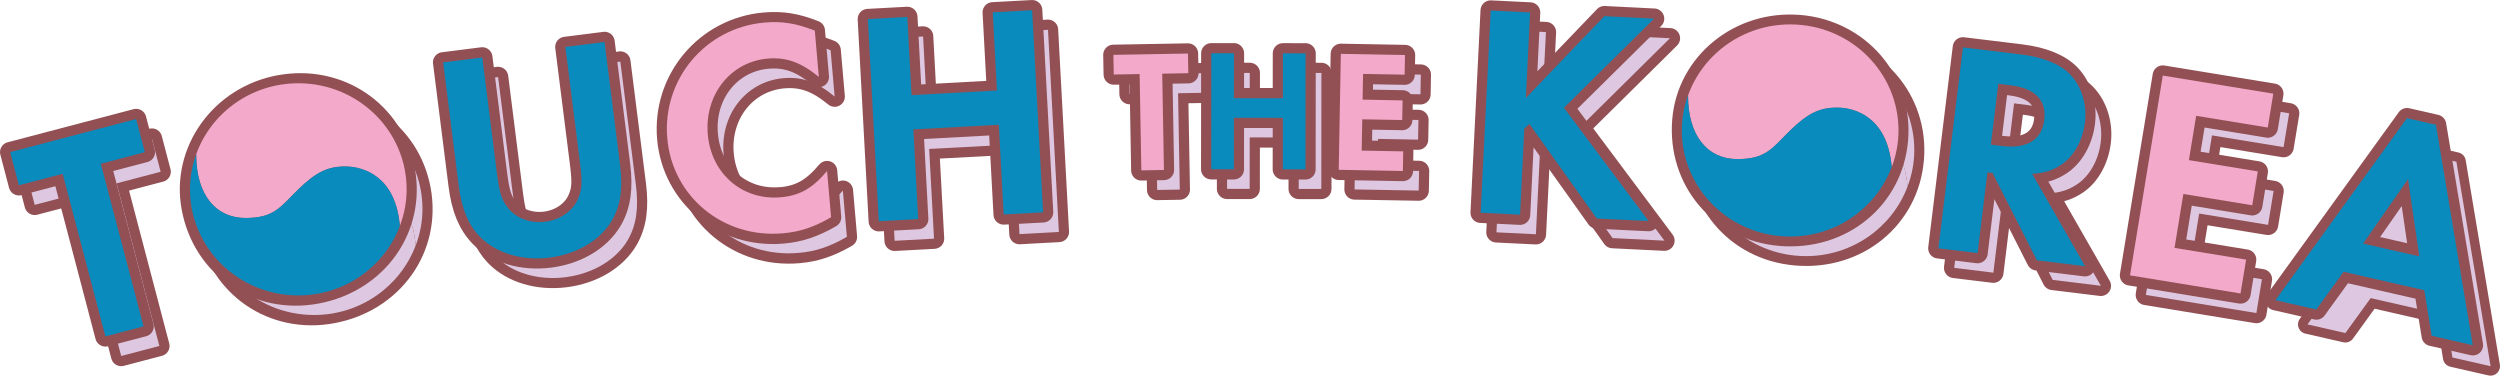 <?xml version="1.0" encoding="UTF-8"?><svg id="_レイヤー_2" xmlns="http://www.w3.org/2000/svg" viewBox="0 0 528.68 79.44"><defs><style>.cls-1{stroke-width:4px;}.cls-1,.cls-2{fill:#925054;stroke:#925054;stroke-linecap:round;stroke-linejoin:round;}.cls-3{fill:#0a8bbd;}.cls-4{fill:#dec8e1;}.cls-2{stroke-width:4.31px;}.cls-5{fill:#f3a9c9;}</style></defs><g id="_裏面"><polygon class="cls-2" points="32.13 29.31 5.5 36.31 7.34 43.32 16.59 40.89 25.63 75.28 33.7 73.16 24.66 38.77 33.97 36.32 32.13 29.31"/><path class="cls-2" d="m62.45,22.18c-12.5,2.32-20.79,13.92-18.56,25.91,2.34,12.62,13.79,20.48,26.41,18.14,12.81-2.38,20.95-13.75,18.64-26.18-2.3-12.37-13.94-20.2-26.49-17.86Z"/><path class="cls-2" d="m131.18,13.02l-8.28,1.05,3.07,24.32c.55,4.33.47,5.76-.38,7.75-1.09,2.6-3.77,4.49-6.95,4.89-3.18.4-6.24-.76-7.95-3.01-1.32-1.71-1.75-3.08-2.29-7.41l-3.07-24.33-8.28,1.05,3.28,25.98c.63,4.97,2.03,8.35,4.55,10.94,3.41,3.45,8.92,5.08,14.72,4.35,5.79-.73,10.73-3.68,13.17-7.88,1.8-3.14,2.32-6.76,1.69-11.73l-3.28-25.98Z"/><path class="cls-2" d="m168.42,45.87c-8.06.7-14.67-4.97-15.4-13.28-.73-8.38,4.78-15.36,12.65-16.05,3.96-.35,7.09.8,10.84,3.89l-.85-9.78c-3.87-1.53-6.88-2.04-10.65-1.71-12.47,1.09-21.63,12-20.55,24.47,1.08,12.34,11.83,21.2,24.43,20.1,3.58-.31,6.53-1.28,10.21-3.4l-.85-9.78c-3.09,3.68-5.8,5.21-9.82,5.56Z"/><polygon class="cls-2" points="213.28 6.75 214.18 23.28 196.1 24.26 195.21 7.72 186.88 8.17 189.19 50.92 197.52 50.47 196.49 31.5 214.57 30.53 215.59 49.5 223.92 49.05 221.62 6.3 213.28 6.75"/><polygon class="cls-2" points="254.57 15.47 238.8 15.75 238.87 19.9 244.35 19.8 244.71 40.17 249.49 40.09 249.13 19.72 254.64 19.62 254.57 15.47"/><polygon class="cls-2" points="274.65 24.91 264.28 24.9 264.29 15.42 259.51 15.41 259.49 39.94 264.27 39.94 264.28 29.06 274.65 29.07 274.64 39.95 279.42 39.95 279.44 15.43 274.66 15.42 274.65 24.91"/><polygon class="cls-2" points="286.45 40.06 300.01 40.3 300.09 36.15 291.3 35.99 291.42 29.37 299.88 29.53 299.96 25.37 291.5 25.22 291.6 19.78 300.39 19.94 300.46 15.78 286.89 15.53 286.45 40.06"/><polygon class="cls-2" points="342.62 7.57 326.02 24.86 326.92 6.79 318.59 6.37 316.46 49.13 324.8 49.54 325.7 31.34 326.78 30.36 341.01 50.35 351.98 50.89 334.08 26.94 353.14 8.09 342.62 7.57"/><path class="cls-2" d="m383.85,9.45c-12.66-1.05-23.72,7.95-24.72,20.1-1.06,12.79,7.91,23.39,20.71,24.45,12.98,1.08,23.83-7.75,24.87-20.35,1.04-12.54-8.13-23.15-20.86-24.21Z"/><path class="cls-2" d="m444.24,30.05c.46-3.76-.69-7.58-3.04-10.07-2.12-2.26-5.75-3.74-10.46-4.32l-12.3-1.5-5.19,42.49,8.28,1.01,2.09-17.07,1.08.13,9.38,18.47,10.19,1.25-11.19-19.54c2.74-.18,4.36-.76,6.19-1.96,2.61-1.75,4.5-5.08,4.97-8.9Zm-8.6-.53c-.51,4.2-3.66,6.15-8.89,5.51l-2.42-.3,1.57-12.87,2.55.31c5.22.64,7.7,3.14,7.18,7.34Z"/><polygon class="cls-2" points="482.91 31.11 484.09 23.96 460.71 20.12 453.79 62.37 477.16 66.2 478.33 59.05 463.19 56.56 465.06 45.16 479.63 47.55 480.8 40.39 466.24 38.01 467.77 28.63 482.91 31.11"/><polygon class="cls-4" points="25.63 75.28 16.59 40.89 7.34 43.32 5.5 36.31 32.13 29.31 33.97 36.32 24.66 38.77 33.7 73.16 25.63 75.28"/><path class="cls-4" d="m108.4,40.62c.55,4.33.98,5.7,2.29,7.41,1.71,2.24,4.77,3.41,7.95,3.01,3.18-.4,5.86-2.29,6.95-4.89.85-1.98.93-3.42.38-7.75l-3.07-24.32,8.28-1.05,3.28,25.98c.63,4.97.12,8.59-1.69,11.73-2.45,4.19-7.38,7.14-13.17,7.88-5.79.73-11.31-.9-14.72-4.35-2.53-2.59-3.93-5.97-4.55-10.94l-3.28-25.98,8.28-1.05,3.07,24.33Z"/><path class="cls-4" d="m176.51,20.42c-3.75-3.09-6.88-4.23-10.84-3.89-7.87.69-13.38,7.67-12.65,16.05.72,8.31,7.34,13.99,15.4,13.28,4.03-.35,6.73-1.88,9.82-5.56l.85,9.78c-3.68,2.13-6.62,3.09-10.21,3.4-12.6,1.1-23.36-7.76-24.43-20.1-1.09-12.47,8.08-23.38,20.55-24.47,3.77-.33,6.78.18,10.65,1.71l.85,9.78Z"/><polygon class="cls-4" points="214.18 23.28 213.28 6.75 221.62 6.3 223.92 49.05 215.59 49.5 214.57 30.53 196.49 31.5 197.52 50.47 189.19 50.92 186.88 8.17 195.21 7.72 196.1 24.26 214.18 23.28"/><polygon class="cls-4" points="244.71 40.17 244.35 19.8 238.87 19.9 238.8 15.75 254.57 15.47 254.64 19.62 249.13 19.72 249.49 40.09 244.71 40.17"/><polygon class="cls-4" points="274.65 24.91 274.66 15.42 279.44 15.43 279.42 39.95 274.64 39.95 274.65 29.07 264.28 29.06 264.27 39.94 259.49 39.94 259.51 15.41 264.29 15.42 264.28 24.9 274.65 24.91"/><polygon class="cls-4" points="291.6 19.78 291.5 25.22 299.96 25.37 299.88 29.53 291.42 29.37 291.3 35.99 300.09 36.15 300.01 40.3 286.45 40.06 286.89 15.53 300.46 15.78 300.39 19.94 291.6 19.78"/><polygon class="cls-4" points="342.62 7.57 353.14 8.09 334.08 26.94 351.98 50.89 341.01 50.35 326.78 30.36 325.7 31.34 324.8 49.54 316.46 49.13 318.59 6.37 326.92 6.79 326.02 24.86 342.62 7.57"/><path class="cls-4" d="m444.28,60.44l-10.19-1.25-9.38-18.47-1.08-.13-2.09,17.07-8.28-1.01,5.19-42.49,12.3,1.5c4.71.58,8.35,2.05,10.46,4.32,2.35,2.49,3.5,6.31,3.04,10.07-.47,3.82-2.36,7.15-4.97,8.9-1.83,1.2-3.45,1.78-6.19,1.96l11.19,19.54Zm-17.52-25.42c5.22.64,8.37-1.3,8.89-5.51.51-4.2-1.96-6.71-7.18-7.34l-2.55-.31-1.57,12.87,2.42.3Z"/><polygon class="cls-4" points="467.77 28.63 466.24 38.01 480.8 40.39 479.63 47.55 465.06 45.16 463.19 56.56 478.33 59.05 477.16 66.2 453.79 62.37 460.71 20.12 484.09 23.96 482.91 31.11 467.77 28.63"/><path class="cls-4" d="m66.53,21.75c-10.02-.04-18.55,6.24-21.69,15.01-.02,8.58,4.14,13.45,10.35,13.48,6.23.03,7.49-2.41,11.24-6.05,3.75-3.65,6.25-4.86,9.99-4.84,3.73.02,10.61,2.02,11.49,12.57.9-2.39,1.42-4.95,1.43-7.64.06-12.39-10.15-22.48-22.8-22.53Z"/><path class="cls-4" d="m76.41,39.34c-3.74-.02-6.23,1.19-9.99,4.84-3.75,3.65-5.01,6.08-11.24,6.05-6.21-.03-10.37-4.9-10.35-13.48-.82,2.3-1.3,4.76-1.31,7.33-.06,12.39,10.15,22.48,22.8,22.53,9.9.04,18.34-6.09,21.58-14.7-.88-10.55-7.76-12.56-11.49-12.57Z"/><path class="cls-4" d="m382.01,9.3c-10.02-.04-18.55,6.24-21.69,15.01-.02,8.58,4.14,13.45,10.35,13.48,6.23.03,7.49-2.41,11.24-6.05s6.25-4.86,9.99-4.84c3.73.02,10.61,2.02,11.49,12.57.9-2.39,1.42-4.95,1.43-7.64.06-12.39-10.15-22.48-22.8-22.53Z"/><path class="cls-4" d="m391.9,26.89c-3.74-.02-6.23,1.19-9.99,4.84s-5.01,6.08-11.24,6.05c-6.21-.03-10.37-4.9-10.35-13.48-.82,2.3-1.3,4.76-1.31,7.33-.06,12.39,10.15,22.48,22.8,22.53,9.9.04,18.34-6.09,21.58-14.7-.88-10.55-7.76-12.56-11.49-12.57Z"/><path class="cls-1" d="m519.45,34.2l-5.69-1.3-25.8,35.7,8.01,1.83,5.35-7.39,15.85,3.62,1.44,8.94,8.07,1.84-7.23-43.24Zm-14.3,23.3l8.81-12.65,2.22,15.16-11.03-2.52Z"/><path class="cls-4" d="m501.33,63.04l-5.35,7.39-8.01-1.83,25.8-35.7,5.69,1.3,7.23,43.24-8.07-1.84-1.44-8.94-15.85-3.62Zm12.64-18.19l-8.81,12.65,11.03,2.52-2.22-15.16Z"/><polygon class="cls-2" points="28.79 25.17 2.16 32.17 4 39.18 13.25 36.75 22.29 71.14 30.36 69.02 21.32 34.63 30.63 32.18 28.79 25.17"/><path class="cls-2" d="m59.1,18.03c-12.5,2.32-20.79,13.92-18.56,25.91,2.34,12.62,13.79,20.48,26.41,18.14,12.81-2.38,20.95-13.75,18.64-26.18-2.3-12.37-13.94-20.2-26.49-17.86Z"/><path class="cls-2" d="m127.84,8.88l-8.28,1.05,3.07,24.32c.55,4.33.47,5.76-.38,7.75-1.09,2.6-3.77,4.49-6.95,4.89-3.18.4-6.24-.76-7.95-3.01-1.32-1.71-1.75-3.08-2.29-7.41l-3.07-24.33-8.28,1.05,3.28,25.98c.63,4.97,2.03,8.35,4.55,10.94,3.41,3.45,8.92,5.08,14.72,4.35,5.79-.73,10.73-3.68,13.17-7.88,1.8-3.14,2.32-6.76,1.69-11.73l-3.28-25.98Z"/><path class="cls-2" d="m165.07,41.72c-8.06.7-14.67-4.97-15.4-13.28-.73-8.38,4.78-15.36,12.65-16.05,3.96-.35,7.09.8,10.84,3.89l-.85-9.78c-3.87-1.53-6.88-2.04-10.65-1.71-12.47,1.09-21.63,12-20.55,24.47,1.08,12.34,11.83,21.2,24.43,20.1,3.58-.31,6.53-1.28,10.21-3.4l-.85-9.78c-3.09,3.68-5.8,5.21-9.82,5.56Z"/><polygon class="cls-2" points="209.94 2.61 210.83 19.14 192.76 20.12 191.87 3.58 183.53 4.03 185.84 46.78 194.17 46.33 193.15 27.36 211.22 26.38 212.25 45.35 220.58 44.9 218.27 2.16 209.94 2.61"/><polygon class="cls-2" points="251.22 11.32 235.45 11.6 235.53 15.76 241 15.66 241.36 36.03 246.14 35.94 245.78 15.58 251.3 15.48 251.22 11.32"/><polygon class="cls-2" points="271.3 20.77 260.93 20.76 260.94 11.27 256.16 11.27 256.14 35.79 260.92 35.8 260.93 24.91 271.3 24.92 271.29 35.81 276.07 35.81 276.09 11.29 271.31 11.28 271.3 20.77"/><polygon class="cls-2" points="283.1 35.91 296.67 36.16 296.74 32.01 287.96 31.85 288.08 25.23 296.53 25.38 296.61 21.23 288.15 21.07 288.25 15.63 297.04 15.79 297.12 11.64 283.55 11.39 283.1 35.91"/><polygon class="cls-2" points="339.28 3.42 322.68 20.72 323.57 2.64 315.24 2.23 313.12 44.99 321.45 45.4 322.35 27.2 323.43 26.22 337.67 46.21 348.63 46.75 330.73 22.79 349.79 3.95 339.28 3.42"/><path class="cls-2" d="m380.5,5.31c-12.66-1.05-23.72,7.95-24.72,20.1-1.06,12.79,7.91,23.39,20.71,24.45,12.98,1.08,23.83-7.75,24.87-20.35,1.04-12.54-8.13-23.15-20.86-24.21Z"/><path class="cls-2" d="m440.9,25.91c.46-3.76-.69-7.58-3.04-10.07-2.12-2.26-5.75-3.74-10.46-4.32l-12.3-1.5-5.19,42.49,8.28,1.01,2.09-17.07,1.08.13,9.38,18.47,10.19,1.25-11.19-19.54c2.74-.18,4.36-.76,6.19-1.96,2.61-1.75,4.5-5.08,4.97-8.9Zm-8.6-.53c-.51,4.2-3.66,6.15-8.89,5.51l-2.42-.3,1.57-12.87,2.55.31c5.22.64,7.7,3.14,7.18,7.34Z"/><polygon class="cls-2" points="479.57 26.97 480.74 19.81 457.37 15.98 450.44 58.23 473.81 62.06 474.99 54.9 459.85 52.42 461.72 41.02 476.29 43.41 477.46 36.25 462.89 33.86 464.43 24.49 479.57 26.97"/><path class="cls-2" d="m515.15,26.39l-6.13-1.4-27.81,38.49,8.64,1.97,5.77-7.97,17.08,3.9,1.55,9.64,8.7,1.99-7.79-46.61Zm-15.41,25.12l9.5-13.63,2.39,16.35-11.89-2.71Z"/><polygon class="cls-3" points="22.29 71.14 13.25 36.75 4 39.18 2.16 32.17 28.79 25.17 30.63 32.18 21.32 34.63 30.36 69.02 22.29 71.14"/><path class="cls-3" d="m105.06,36.47c.55,4.33.98,5.7,2.29,7.41,1.71,2.24,4.77,3.41,7.95,3.01,3.18-.4,5.86-2.29,6.95-4.89.85-1.98.93-3.42.38-7.75l-3.07-24.32,8.28-1.05,3.28,25.98c.63,4.97.12,8.59-1.69,11.73-2.45,4.19-7.38,7.14-13.17,7.88-5.79.73-11.31-.9-14.72-4.35-2.53-2.59-3.93-5.97-4.55-10.94l-3.28-25.98,8.28-1.05,3.07,24.33Z"/><path class="cls-5" d="m173.17,16.28c-3.75-3.09-6.88-4.23-10.84-3.89-7.87.69-13.38,7.67-12.65,16.05.72,8.31,7.34,13.99,15.4,13.28,4.03-.35,6.73-1.88,9.82-5.56l.85,9.78c-3.68,2.13-6.62,3.09-10.21,3.4-12.6,1.1-23.36-7.76-24.43-20.1-1.09-12.47,8.08-23.38,20.55-24.47,3.77-.33,6.78.18,10.65,1.71l.85,9.78Z"/><polygon class="cls-3" points="210.83 19.14 209.94 2.61 218.27 2.16 220.58 44.9 212.25 45.35 211.22 26.38 193.15 27.36 194.17 46.33 185.84 46.78 183.53 4.03 191.87 3.58 192.76 20.12 210.83 19.14"/><polygon class="cls-5" points="241.36 36.03 241 15.66 235.53 15.76 235.45 11.6 251.22 11.32 251.3 15.48 245.78 15.58 246.14 35.94 241.36 36.03"/><polygon class="cls-3" points="271.3 20.77 271.31 11.28 276.09 11.29 276.07 35.81 271.29 35.81 271.3 24.92 260.93 24.91 260.92 35.8 256.14 35.79 256.16 11.27 260.94 11.27 260.93 20.76 271.3 20.77"/><polygon class="cls-5" points="288.25 15.63 288.15 21.07 296.61 21.23 296.53 25.38 288.08 25.23 287.96 31.85 296.74 32.01 296.67 36.16 283.1 35.91 283.55 11.39 297.12 11.64 297.04 15.79 288.25 15.63"/><polygon class="cls-3" points="339.28 3.42 349.79 3.95 330.73 22.79 348.63 46.75 337.67 46.21 323.43 26.22 322.35 27.2 321.45 45.4 313.12 44.99 315.24 2.23 323.57 2.64 322.68 20.72 339.28 3.42"/><path class="cls-3" d="m440.94,56.3l-10.19-1.25-9.38-18.47-1.08-.13-2.09,17.07-8.28-1.01,5.19-42.49,12.3,1.5c4.71.58,8.35,2.05,10.46,4.32,2.35,2.49,3.5,6.31,3.04,10.07-.47,3.82-2.36,7.15-4.97,8.9-1.83,1.2-3.45,1.78-6.19,1.96l11.19,19.54Zm-17.52-25.42c5.22.64,8.37-1.3,8.89-5.51.51-4.2-1.96-6.71-7.18-7.34l-2.55-.31-1.57,12.87,2.42.3Z"/><polygon class="cls-5" points="464.43 24.49 462.89 33.86 477.46 36.25 476.29 43.41 461.72 41.02 459.85 52.42 474.99 54.9 473.81 62.06 450.44 58.23 457.37 15.98 480.74 19.81 479.57 26.97 464.43 24.49"/><path class="cls-3" d="m495.6,57.48l-5.77,7.97-8.64-1.97,27.81-38.49,6.13,1.4,7.79,46.61-8.7-1.99-1.55-9.64-17.08-3.9Zm13.63-19.6l-9.5,13.63,11.89,2.71-2.39-16.35Z"/><path class="cls-5" d="m63.18,17.61c-10.02-.04-18.55,6.24-21.69,15.01-.02,8.58,4.14,13.45,10.35,13.48,6.23.03,7.49-2.41,11.24-6.05,3.75-3.65,6.25-4.86,9.99-4.84,3.73.02,10.61,2.02,11.49,12.57.9-2.39,1.42-4.95,1.43-7.64.06-12.39-10.15-22.48-22.8-22.53Z"/><path class="cls-3" d="m73.07,35.2c-3.74-.02-6.23,1.19-9.99,4.84-3.75,3.65-5.01,6.08-11.24,6.05-6.21-.03-10.37-4.9-10.35-13.48-.82,2.3-1.3,4.76-1.31,7.33-.06,12.39,10.15,22.48,22.8,22.53,9.9.04,18.34-6.09,21.58-14.7-.88-10.55-7.76-12.56-11.49-12.57Z"/><path class="cls-5" d="m378.67,5.16c-10.02-.04-18.55,6.24-21.69,15.01-.02,8.58,4.14,13.45,10.35,13.48,6.23.03,7.49-2.41,11.24-6.05,3.75-3.65,6.25-4.86,9.99-4.84,3.73.02,10.61,2.02,11.49,12.57.9-2.39,1.42-4.95,1.43-7.64.06-12.39-10.15-22.48-22.8-22.53Z"/><path class="cls-3" d="m388.55,22.75c-3.74-.02-6.23,1.19-9.99,4.84-3.75,3.65-5.01,6.08-11.24,6.05-6.21-.03-10.37-4.9-10.35-13.48-.82,2.3-1.3,4.76-1.31,7.33-.06,12.39,10.15,22.48,22.8,22.53,9.9.04,18.34-6.09,21.58-14.7-.88-10.55-7.76-12.56-11.49-12.57Z"/></g></svg>